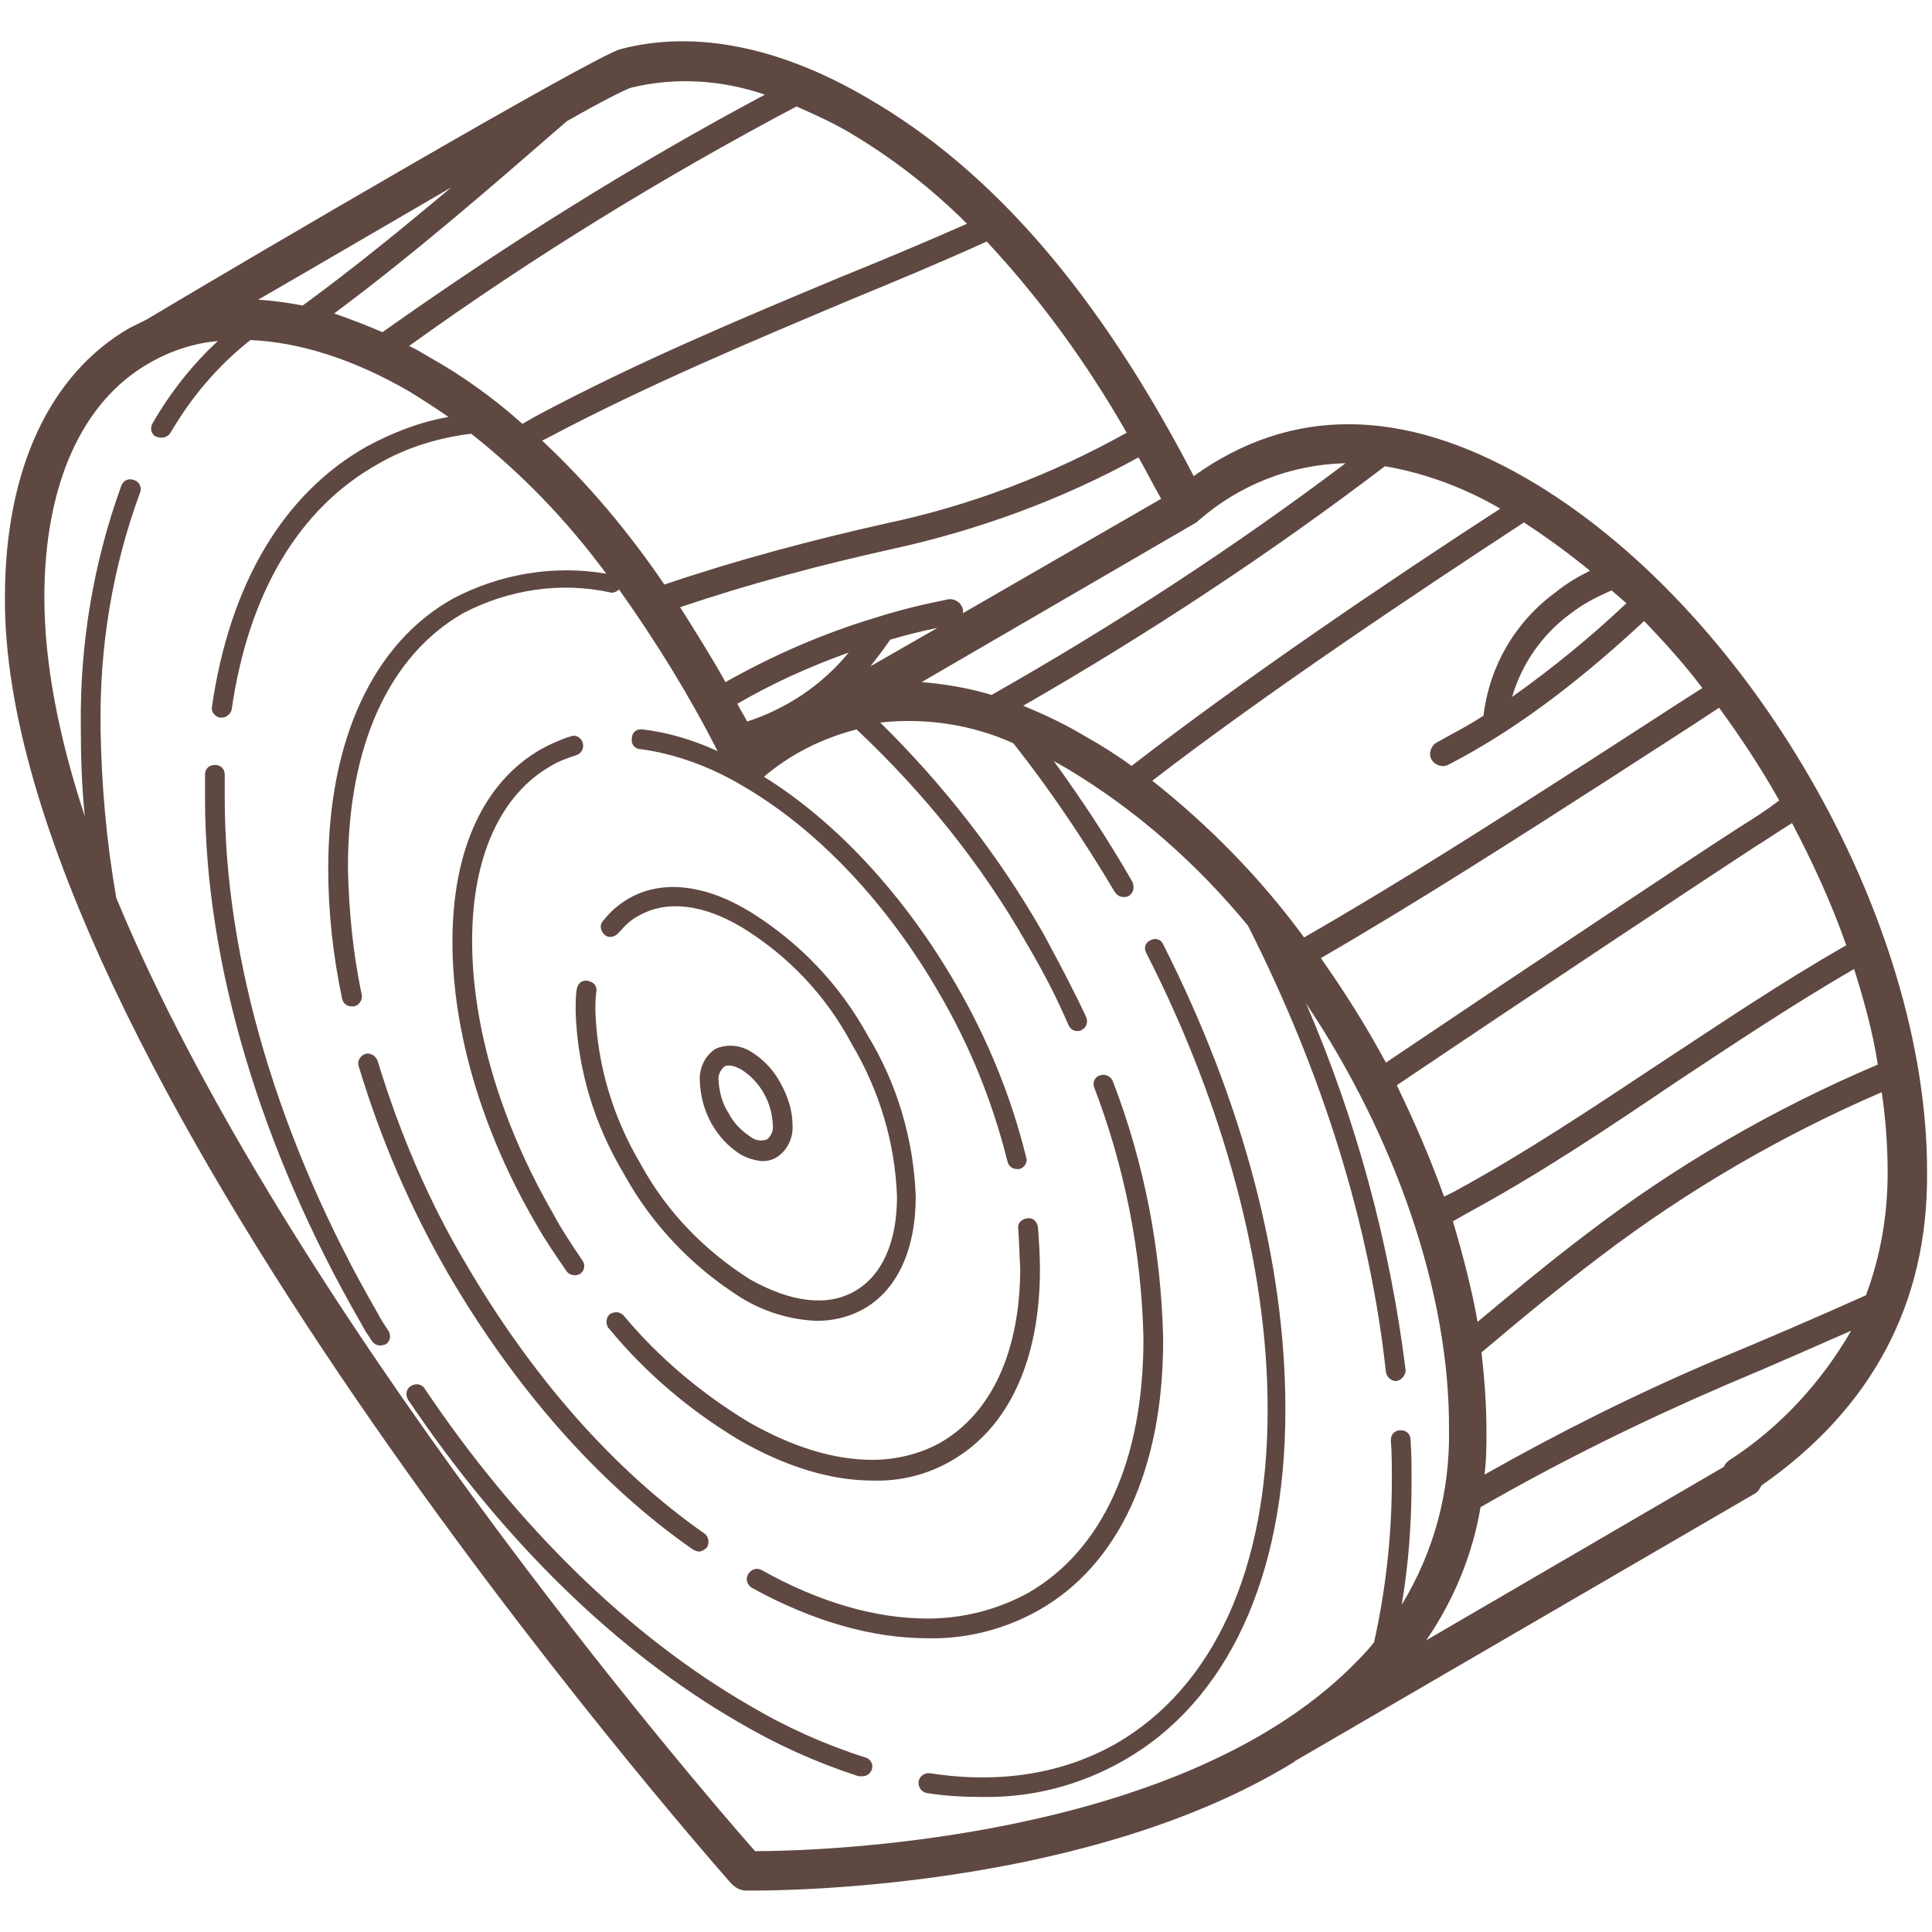 <svg xmlns="http://www.w3.org/2000/svg" xmlns:xlink="http://www.w3.org/1999/xlink" id="Layer_1" x="0px" y="0px" viewBox="0 0 196 196" style="enable-background:new 0 0 196 196;" xml:space="preserve"><style type="text/css">	.st0{fill:#5F4842;}</style><title>Asset 4</title><g id="Layer_2_1_">	<g id="Layer_1-2">		<path class="st0" d="M195.5,119c0.1-25.9-18.2-57.5-40.7-70.5c-12.5-7.2-23.8-7.3-33.7-0.2c-9.6-18.5-20.4-31-33-38.3   C79.1,4.7,70.4,3,62.9,5c-2.8,0.8-37.3,21-48,27.4c-0.6,0.3-1.2,0.6-1.8,0.9C5,38,0.5,47.7,0.5,60.6   c-0.3,46.2,70.7,127.1,73.7,130.5c0.4,0.4,0.9,0.7,1.5,0.7h0.6c4.8,0,34.5-0.5,54.9-13c0,0,0.1,0,0.1-0.1l46.6-27.1   c0.4-0.2,0.6-0.5,0.8-0.9C189.9,142.9,195.6,132.2,195.5,119z M76.6,187.8L76.6,187.8c-6-6.8-47.7-55.4-64.8-96.7   c-1-5.7-1.5-11.4-1.6-17.2v-0.2c-0.1-8.1,1.2-16.1,4-23.7c0.2-0.5,0-1.1-0.6-1.3c-0.5-0.2-1.1,0-1.3,0.6C9.5,57,8.1,65.3,8.2,73.6   v0.3c0,2.9,0.1,5.9,0.4,8.9C6,74.9,4.5,67.4,4.5,60.6c0-11.4,3.8-19.9,10.7-23.8c2.1-1.2,4.5-2,6.9-2.2c-2.6,2.4-4.8,5.2-6.6,8.3   c-0.3,0.5-0.2,1.1,0.3,1.4c0,0,0,0,0.1,0c0.2,0.1,0.3,0.1,0.5,0.1c0.4,0,0.7-0.2,0.9-0.5c2.1-3.6,4.8-6.8,8.1-9.4   c4.9,0.2,10.4,1.9,16.1,5.2c1.3,0.8,2.7,1.7,4,2.6c-2.9,0.5-5.7,1.6-8.3,3c-8.5,4.8-13.9,14-15.7,26.4c-0.1,0.5,0.3,1,0.8,1.1h0.2   c0.5,0,0.9-0.4,1-0.8c1.7-11.8,6.8-20.4,14.8-24.9c2.9-1.7,6.2-2.7,9.5-3.1c5.2,4.1,9.8,8.9,13.7,14.2c-5.3-0.9-10.7,0-15.5,2.5   C37.9,65.2,33.3,75,33.3,88.1v0.1c0,4.4,0.5,8.8,1.4,13.1c0.1,0.5,0.5,0.8,1,0.8c0.1,0,0.1,0,0.2,0c0.5-0.1,0.9-0.6,0.8-1.2   c0,0,0,0,0,0c-0.9-4.2-1.3-8.5-1.4-12.7v-0.2c0-12.4,4.2-21.5,11.7-25.8c4.6-2.4,9.9-3.2,14.9-2.1c0.3,0.1,0.7-0.1,0.9-0.3   c3.7,5.2,7.1,10.7,10,16.4c-2.4-1.1-5-1.9-7.6-2.2c-0.6-0.1-1.1,0.3-1.1,0.9c-0.1,0.6,0.3,1.1,0.9,1.1c3.6,0.5,7.1,1.8,10.3,3.7   c7.6,4.4,14.7,11.9,20,21.1c3.1,5.3,5.4,11,6.9,17c0.1,0.5,0.5,0.8,1,0.8c0.1,0,0.2,0,0.2,0c0.5-0.1,0.9-0.7,0.7-1.2   c-1.5-6.1-3.9-12-7.1-17.5c-5.2-9-12.1-16.5-19.5-21.1c2.7-2.3,5.9-3.9,9.4-4.8c6.8,6.4,12.7,13.7,17.3,21.8   c1.6,2.7,3,5.4,4.2,8.2c0.2,0.4,0.5,0.6,0.9,0.6c0.1,0,0.3,0,0.4-0.1c0.5-0.2,0.7-0.8,0.5-1.3c-1.3-2.8-2.8-5.6-4.3-8.4   c-4.5-7.9-10.1-15.1-16.6-21.5c4.6-0.5,9.3,0.2,13.5,2.1c3.8,4.8,7.2,9.9,10.3,15.1c0.2,0.3,0.5,0.5,0.9,0.5c0.2,0,0.3,0,0.5-0.1   c0.5-0.3,0.6-0.9,0.4-1.4c0,0,0,0,0,0c-2.4-4.2-5.1-8.3-8-12.3l1.4,0.8c7,4.2,13.1,9.6,18.3,15.9c7.6,15,12.4,30.5,14,45.3   c0.1,0.5,0.5,0.9,1,0.9h0.1c0.5-0.1,0.9-0.6,0.9-1.1c0,0,0,0,0,0c-1.6-12.8-5-25.4-10.1-37.2c8.9,13.3,14.6,29.2,14.5,43.3   c0.1,6.2-1.5,12.3-4.8,17.7c0.7-4.1,1-8.3,1-12.4v-0.3c0-1.3,0-2.6-0.1-4c0-0.6-0.4-1-1-1s-1,0.4-1,1c0.1,1.3,0.1,2.6,0.1,3.9v0.2   c0,5.5-0.6,11-1.8,16.4c-0.7,0.9-1.5,1.7-2.3,2.5C119.2,186.8,82.9,187.8,76.6,187.8z M165,61.2c-3.6,3.4-7.5,6.6-11.6,9.5   c1-3.4,3.1-6.4,6-8.5c1.3-1,2.7-1.7,4.1-2.3L165,61.2z M157.8,60.1c-4.1,3-6.7,7.5-7.3,12.5c-1.5,1-3.1,1.8-4.7,2.7   c-0.6,0.3-0.9,1.1-0.6,1.7s1.1,0.9,1.7,0.6l0,0c7.6-3.9,14.3-9.4,19.9-14.6c2.1,2.2,4.1,4.4,5.9,6.8c-3.3,2.1-6.8,4.4-11,7.1   c-9.5,6.1-19.3,12.4-29.4,18.2c-4.4-6-9.6-11.3-15.4-15.9c11.7-9,26.7-19,37.7-26.2c2.3,1.5,4.5,3.1,6.7,4.9   C160.1,58.5,158.9,59.2,157.8,60.1L157.8,60.1z M88.3,67.6c0.7-0.9,1.4-1.8,2-2.7c1.7-0.5,3.3-0.9,4.8-1.2L88.3,67.6z M75.8,73.2   c-0.3-0.6-0.7-1.2-1-1.8c3.6-2.1,7.4-3.8,11.3-5.2C83.4,69.5,79.8,71.9,75.8,73.2z M147.4,123.9l1.4-0.8c7.4-4,14.4-8.7,21.2-13.3   c5.9-3.9,11.9-7.9,18.1-11.5c1,3.2,1.9,6.4,2.4,9.7c-10.6,4.5-20.6,10.3-29.7,17.3c-3.7,2.8-7.3,5.8-10.9,8.8   C149.3,130.7,148.4,127.3,147.4,123.9L147.4,123.9z M168.5,107.8c-6.8,4.5-13.8,9.2-21,13.1l-1,0.5c-1.4-3.9-3-7.6-4.8-11.3   c14.1-9.5,32.5-21.7,36.2-24.1c1.3-0.8,2.6-1.7,3.9-2.5c2.1,4,4,8.1,5.5,12.4C180.8,99.6,174.6,103.8,168.5,107.8z M176.5,83.9   c-3.6,2.3-21.8,14.4-35.9,23.9c-2-3.7-4.2-7.2-6.6-10.6c10-5.8,19.8-12.1,29.3-18.2c4.3-2.8,7.8-5,11.1-7.2c2.2,3,4.3,6.2,6.1,9.4   C179.2,82.2,177.8,83.1,176.5,83.9z M114.8,77.7c-1.5-1.1-3.1-2.1-4.7-3c-2-1.2-4.1-2.2-6.3-3.1c12.7-7.3,25-15.4,36.7-24.3   c4.1,0.7,8.1,2.2,11.7,4.3C141.1,58.8,126.3,68.8,114.8,77.7L114.8,77.7z M100.6,70.5c-2.3-0.7-4.7-1.1-7.1-1.3l27.7-16.1l0,0   c0.2-0.1,0.3-0.2,0.4-0.3c4.1-3.6,9.4-5.7,14.9-5.8C125.1,55.6,113.1,63.4,100.6,70.5L100.6,70.5z M97.7,62.2c0-0.1,0-0.2,0-0.3   l0,0c-0.1-0.7-0.8-1.2-1.5-1.1c0,0,0,0,0,0c-2.5,0.5-5,1.1-7.5,1.9l0,0l0,0c-5.3,1.6-10.3,3.8-15.1,6.5c-1.5-2.7-3.1-5.2-4.6-7.6   c7.1-2.4,14.3-4.3,21.5-5.9c8.7-1.9,17.2-5,25-9.3c0.8,1.4,1.5,2.8,2.3,4.2L97.7,62.2z M89.9,53.1c-7.6,1.7-15.1,3.7-22.5,6.2   c-3.6-5.3-7.7-10.2-12.4-14.6l0.6-0.3c10-5.3,20.5-9.7,30.7-14c4.6-1.9,9.2-3.8,13.8-5.9c5.5,5.9,10.2,12.4,14.2,19.4   C106.6,48.2,98.4,51.3,89.9,53.1L89.9,53.1z M85.3,28.1C75,32.4,64.5,36.8,54.4,42.2L53,43c-2.9-2.6-6.1-4.9-9.5-6.8   c-0.7-0.4-1.3-0.8-2-1.1C54,26.1,67.2,18,80.8,10.8c1.8,0.8,3.6,1.6,5.3,2.6c4.4,2.6,8.4,5.7,12,9.3   C93.8,24.6,89.5,26.4,85.3,28.1L85.3,28.1z M38.8,33.7c-1.6-0.7-3.2-1.3-4.9-1.9c8.2-6.1,16-12.9,23.6-19.5c3.5-2,5.9-3.2,6.5-3.4   c4.5-1.1,9.2-0.8,13.6,0.7C64.1,16.8,51.2,24.9,38.8,33.7L38.8,33.7z M45.8,19c-4.9,4.1-9.9,8.2-15.1,12c-1.5-0.3-3-0.5-4.5-0.6   C32.6,26.7,39.6,22.6,45.8,19L45.8,19z M175.5,148.1c-0.3,0.2-0.5,0.4-0.6,0.7l-30.2,17.6c2.8-4.1,4.7-8.7,5.5-13.5   c8-4.6,16.3-8.7,24.9-12.4c4.3-1.8,8.6-3.7,12.7-5.5C184.8,140.2,180.6,144.8,175.5,148.1z M174,138c-8,3.4-15.8,7.3-23.4,11.6   c0.2-1.5,0.2-3,0.2-4.4c0-2.7-0.2-5.3-0.5-8c3.9-3.3,7.9-6.6,12-9.7c8.8-6.7,18.4-12.3,28.6-16.7c0.4,2.7,0.6,5.4,0.6,8.2l0,0   c0,4.2-0.7,8.4-2.2,12.4C184.4,133.6,179.3,135.8,174,138L174,138z"></path>		<path class="st0" d="M75.1,117.1c0.7,0.4,1.4,0.6,2.2,0.7c0.5,0,1-0.1,1.5-0.4c1.1-0.7,1.7-2,1.6-3.3l0,0c0-1.5-0.5-2.9-1.2-4.2   c-0.7-1.3-1.7-2.4-3-3.2c-1.1-0.7-2.5-0.8-3.6-0.3c-1.1,0.7-1.7,2-1.6,3.3C71.1,112.7,72.6,115.5,75.1,117.1z M73.9,112.9   c-0.6-0.9-0.9-2-1-3.2c-0.1-0.6,0.2-1.2,0.6-1.5c0.1-0.1,0.3-0.1,0.5-0.1c0.4,0,0.8,0.2,1.2,0.4c1.9,1.2,3.1,3.3,3.2,5.6   c0.1,0.6-0.2,1.2-0.6,1.5c-0.6,0.2-1.2,0.1-1.7-0.3C75.2,114.7,74.4,113.9,73.9,112.9z"></path>		<path class="st0" d="M63.7,91.2c-1,0.6-1.8,1.3-2.5,2.2c-0.4,0.4-0.3,1,0.1,1.4c0.4,0.4,1,0.3,1.4-0.1c0,0,0-0.1,0.1-0.1   c0.6-0.7,1.2-1.3,2-1.7c2.8-1.6,6.5-1.2,10.5,1.2c4.7,2.9,8.5,6.9,11.1,11.8c2.8,4.7,4.4,10,4.6,15.5c0,4.6-1.5,8-4.3,9.6   s-6.5,1.1-10.6-1.2c-4.6-2.9-8.5-6.9-11.1-11.7c-2.8-4.7-4.4-10-4.6-15.5c0-0.7,0-1.3,0.1-2c0.1-0.6-0.3-1-0.9-1.1   c-0.6-0.1-1,0.3-1.1,0.9c-0.1,0.7-0.1,1.4-0.1,2.3c0.2,5.8,1.9,11.4,4.9,16.4c2.8,5.1,6.9,9.4,11.8,12.5c2.4,1.5,5.1,2.3,7.8,2.4   c1.6,0,3.3-0.4,4.7-1.2c3.4-1.9,5.3-6,5.3-11.4c-0.2-5.8-1.9-11.5-4.9-16.4c-2.8-5.1-6.9-9.4-11.9-12.5   C71.5,89.7,67.1,89.2,63.7,91.2z"></path>		<path class="st0" d="M103.5,128.6c0,8.5-2.9,14.7-8,17.7c-2.1,1.2-4.6,1.8-7,1.8c-3.9,0-8.1-1.3-12.5-3.8   c-4.8-2.9-9.1-6.5-12.7-10.8c-0.3-0.4-0.9-0.5-1.4-0.2c-0.4,0.3-0.5,0.9-0.2,1.4c0,0,0.1,0.1,0.1,0.1c3.7,4.5,8.2,8.3,13.2,11.3   c4.7,2.7,9.3,4.1,13.5,4.1c2.8,0.1,5.6-0.6,8-2c5.8-3.3,9-10.2,9-19.4v-0.1c0-1.4-0.1-2.8-0.2-4.2c-0.1-0.6-0.5-1-1.1-0.9   s-1,0.5-0.9,1.1C103.4,125.8,103.4,127.2,103.5,128.6L103.5,128.6z"></path>		<path class="st0" d="M57.5,129c0.3,0.4,1,0.5,1.4,0.2c0.4-0.3,0.5-0.9,0.2-1.3c-1-1.5-2.1-3.1-3-4.8c-5.3-9.2-8.2-19-8.2-27.6   v-0.1c0-8.5,2.9-14.8,8-17.7c0.8-0.5,1.7-0.8,2.6-1.1c0.5-0.2,0.8-0.7,0.6-1.3c-0.2-0.5-0.7-0.8-1.2-0.6c-1,0.3-2.1,0.8-3,1.3   c-5.8,3.3-9,10.2-9,19.5v0.1c0,9,3,19.2,8.5,28.6C55.3,125.8,56.4,127.4,57.5,129z"></path>		<path class="st0" d="M111,110.3c3.1,8.1,4.8,16.7,5,25.4v0.2c0,12.3-4.2,21.4-11.7,25.7c-3.1,1.7-6.6,2.6-10.2,2.6   c-5.2,0-10.9-1.6-16.8-4.9c-0.5-0.3-1.1-0.1-1.4,0.4c-0.3,0.5-0.1,1.1,0.4,1.4c6.2,3.4,12.2,5.1,17.8,5.1   c3.9,0.1,7.8-0.9,11.2-2.8c8.2-4.6,12.7-14.4,12.7-27.4v-0.2c-0.2-8.9-1.9-17.8-5.1-26.1c-0.2-0.5-0.8-0.8-1.3-0.6   C111.1,109.2,110.8,109.8,111,110.3L111,110.3z"></path>		<path class="st0" d="M36.4,108.2c2.2,7.3,5.2,14.3,9,20.9c6.8,11.7,15.4,21.5,24.9,28.1c0.2,0.1,0.4,0.2,0.6,0.2   c0.3,0,0.6-0.2,0.8-0.4c0.3-0.4,0.2-1.1-0.2-1.4c0,0,0,0,0,0c-9.3-6.5-17.6-16-24.3-27.5c-3.8-6.4-6.7-13.3-8.9-20.5   c-0.2-0.5-0.7-0.8-1.2-0.7C36.5,107.1,36.2,107.7,36.4,108.2C36.3,108.2,36.3,108.2,36.4,108.2L36.4,108.2z"></path>		<path class="st0" d="M128.6,142.9v0.2c0,16.1-5.5,28.1-15.4,33.8c-5.3,3-11.7,4.1-18.8,3c-0.6-0.1-1.1,0.3-1.2,0.8   c-0.1,0.6,0.3,1.1,0.8,1.2c1.9,0.3,3.7,0.4,5.6,0.4c5.1,0.1,10-1.2,14.4-3.7c10.5-6,16.4-18.6,16.4-35.5v-0.2   c0-14.8-4.3-31.1-12.4-47.1c-0.2-0.5-0.8-0.7-1.3-0.4c-0.5,0.2-0.7,0.8-0.4,1.3c0,0,0,0,0,0C124.2,112.2,128.6,128.6,128.6,142.9z   "></path>		<path class="st0" d="M87.5,180.2c0.6,0,1-0.5,1-1c0-0.4-0.3-0.8-0.7-0.9c-4.1-1.3-8.1-3.1-11.8-5.3c-12.1-7-23.5-18.1-32.9-32.1   c-0.3-0.5-0.9-0.6-1.4-0.3c0,0,0,0,0,0c-0.5,0.3-0.6,0.9-0.3,1.4c9.6,14.3,21.2,25.6,33.5,32.7c3.9,2.3,7.9,4.1,12.2,5.5   C87.3,180.2,87.4,180.2,87.5,180.2z"></path>		<path class="st0" d="M38.3,133.2c-10-17.3-15.5-35.8-15.5-52.2v-0.2c0-0.7,0-1.4,0-2.2c0-0.6-0.4-1-1-1s-1,0.4-1,1   c0,0.7,0,1.5,0,2.2v0.2c0,16.6,5.6,35.5,15.8,53.2c0.3,0.6,0.7,1.2,1.1,1.8c0.2,0.3,0.5,0.5,0.9,0.5c0.2,0,0.4-0.1,0.5-0.1   c0.5-0.3,0.6-0.9,0.3-1.4C39,134.4,38.6,133.8,38.3,133.2z"></path>	</g></g></svg>
